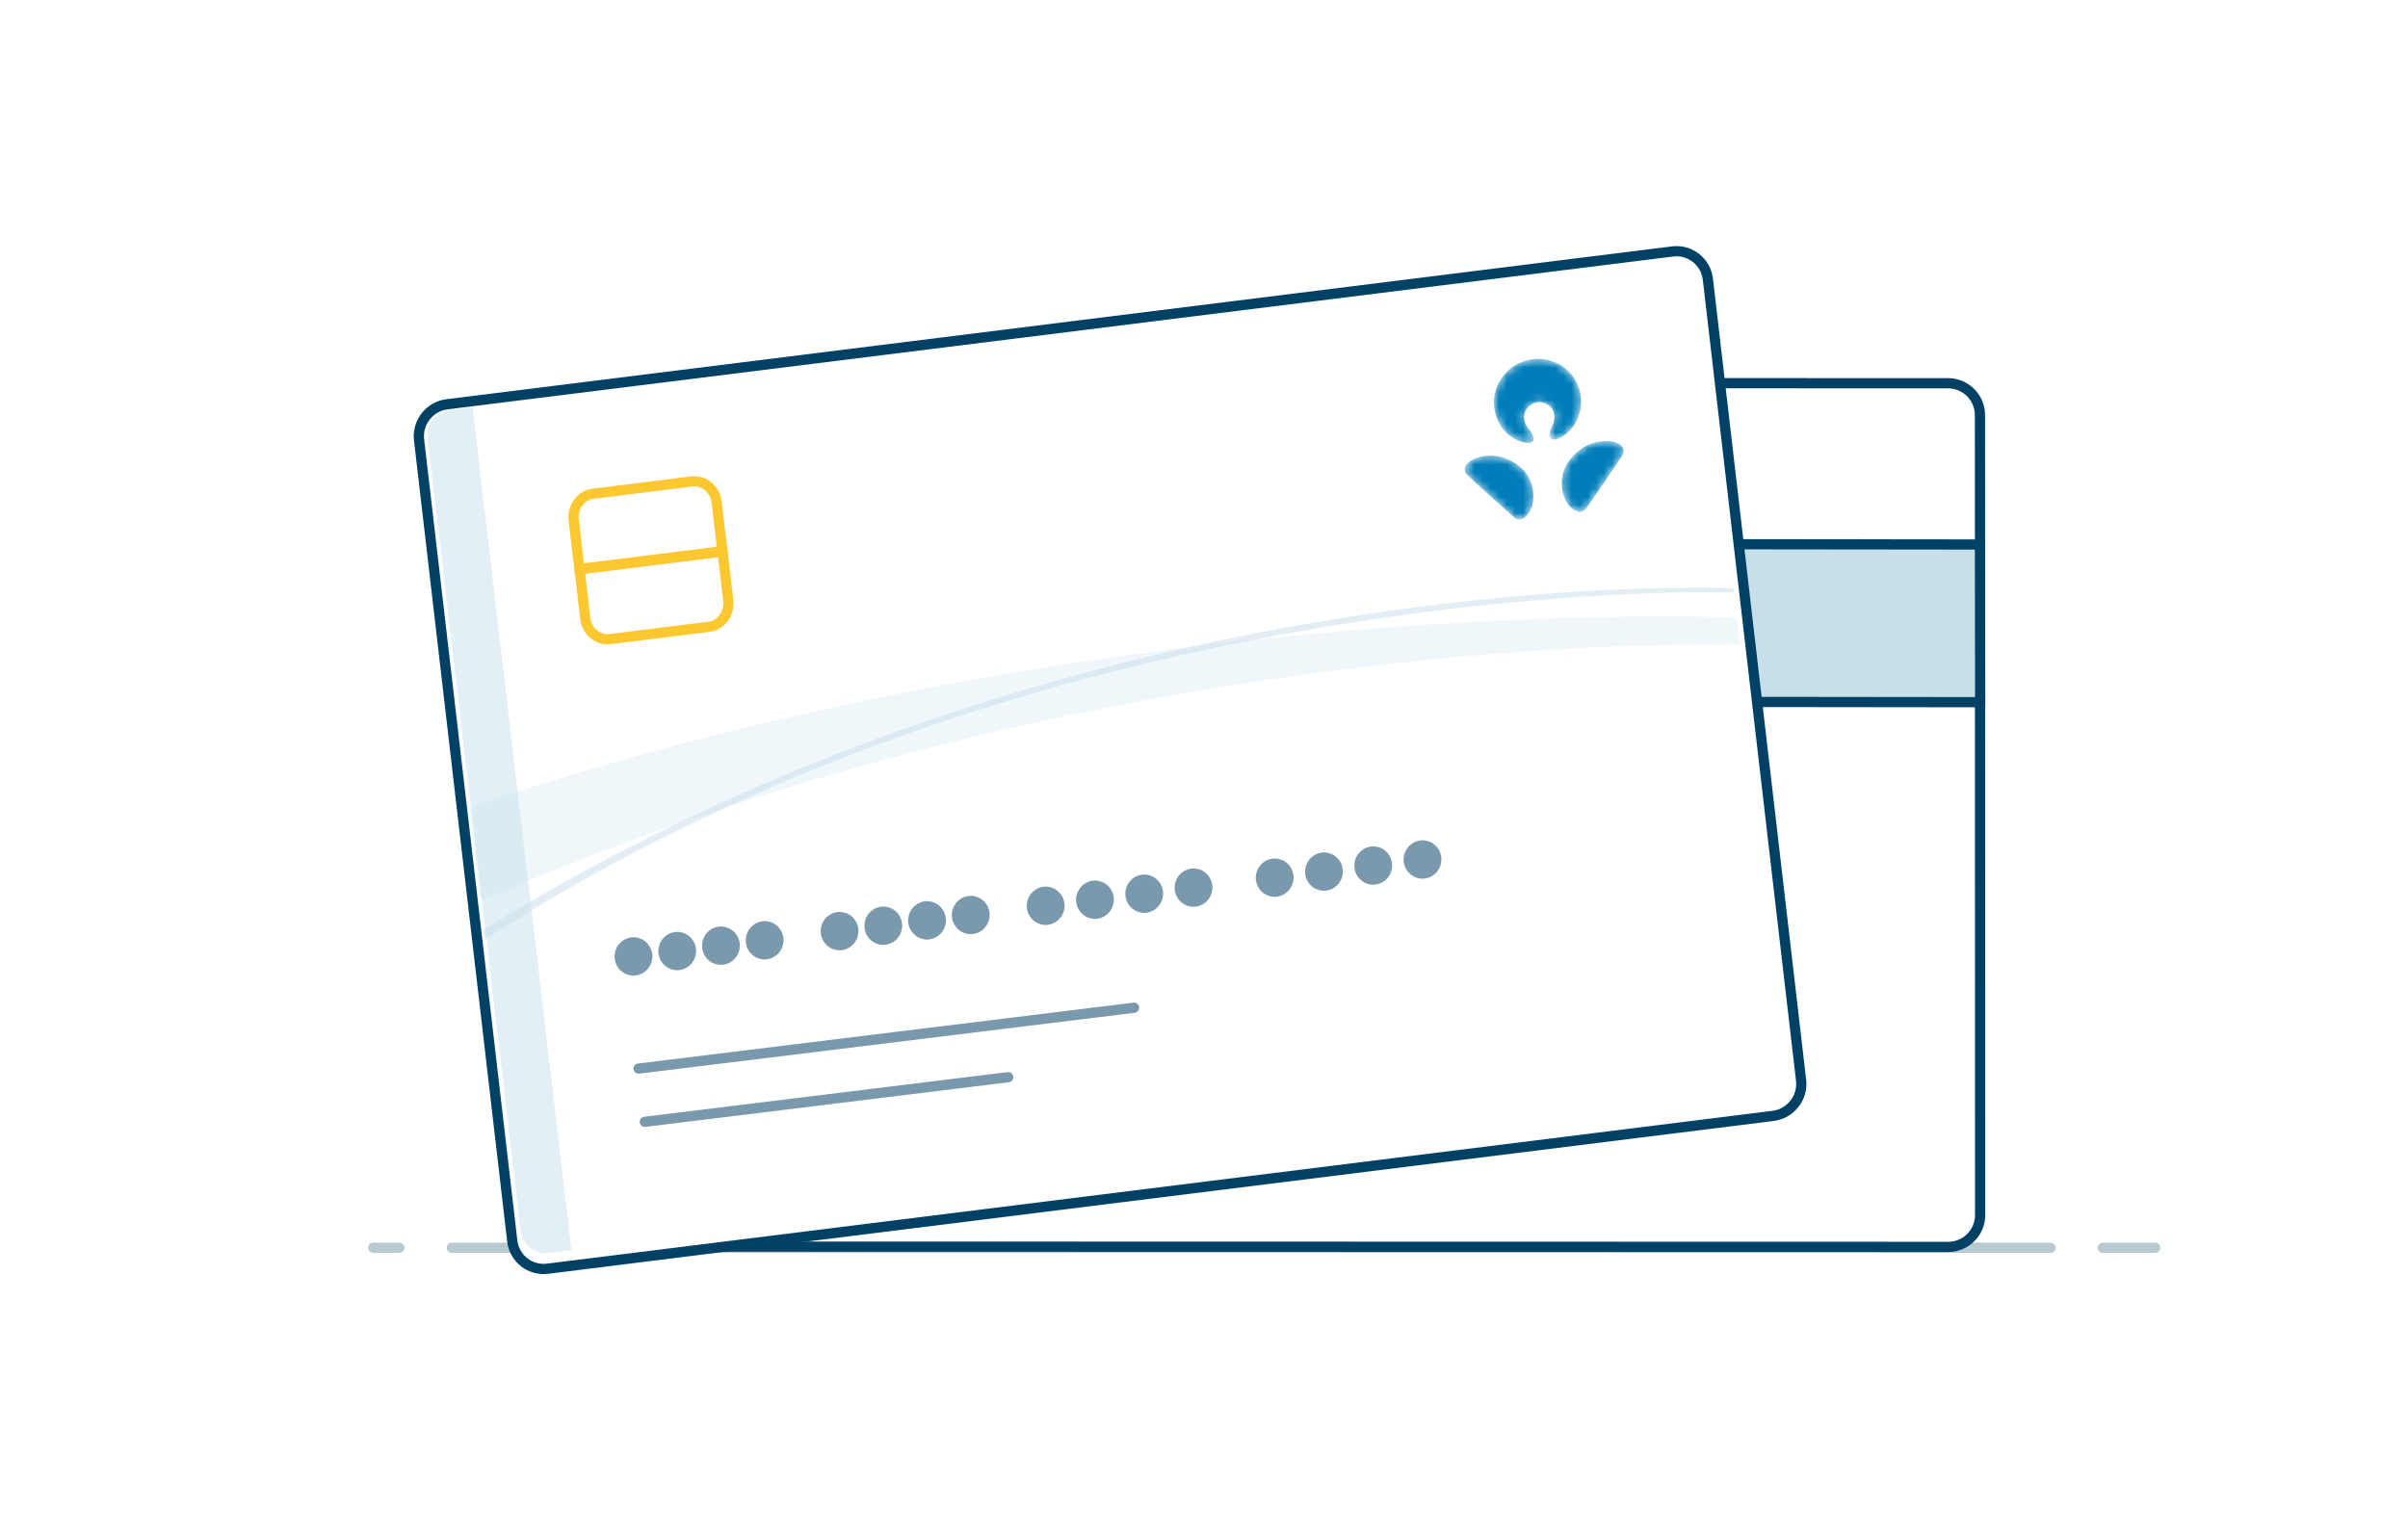 <svg width="298" height="190" viewBox="0 0 298 190" fill="none" xmlns="http://www.w3.org/2000/svg">
<rect width="298" height="190" fill="white"/>
<path d="M55.903 154.445L253.753 154.445" stroke="#B9C9D0" stroke-width="1.264" stroke-linecap="round" stroke-linejoin="round"/>
<path d="M260.234 154.445L266.71 154.445" stroke="#B9C9D0" stroke-width="1.264" stroke-linecap="round" stroke-linejoin="round"/>
<path d="M46.19 154.445L49.428 154.445" stroke="#B9C9D0" stroke-width="1.264" stroke-linecap="round" stroke-linejoin="round"/>
<path fill-rule="evenodd" clip-rule="evenodd" d="M89.398 154.306C87.216 154.306 85.448 152.537 85.448 150.356L85.424 51.352C85.424 49.17 87.192 47.402 89.374 47.402L241.079 47.438C243.26 47.439 245.029 49.208 245.029 51.389L245.052 150.393C245.052 152.574 243.284 154.343 241.102 154.342L89.398 154.306Z" fill="white" stroke="#004165" stroke-width="1.264" stroke-linecap="round" stroke-linejoin="round"/>
<path d="M245.03 67.4L85.507 67.225L85.531 86.743L245.055 86.919L245.03 67.4Z" fill="#C6DFEA" stroke="#004165" stroke-width="1.264"/>
<path d="M206.982 31.126L55.324 50.041C53.16 50.311 51.609 52.287 51.861 54.454L63.395 153.609C63.647 155.776 65.606 157.314 67.771 157.044L219.428 138.128C221.593 137.858 223.144 135.883 222.892 133.716L211.358 34.561C211.106 32.394 209.146 30.856 206.982 31.126Z" fill="white" stroke="#004165" stroke-width="1.264" stroke-linecap="round" stroke-linejoin="round"/>
<path d="M58.473 50.419L55.688 50.763C53.956 50.977 52.716 52.556 52.92 54.289L64.426 152.342C64.63 154.075 66.199 155.307 67.931 155.093L70.716 154.748L58.473 50.419Z" fill="#E2EFF4"/>
<mask id="mask0_175_6906" style="mask-type:alpha" maskUnits="userSpaceOnUse" x="181" y="44" width="20" height="21">
<path d="M198.147 54.619L198.39 54.594C198.554 54.58 198.723 54.573 198.894 54.577L199.08 54.584C199.796 54.624 200.184 54.818 200.415 54.961L200.49 55.011C200.857 55.273 201.122 55.742 200.806 56.3L200.77 56.36C200.277 57.172 197.133 61.739 196.282 62.947L196.239 63.004C196.096 63.179 195.832 63.386 195.466 63.359L195.337 63.34C194.854 63.237 194.307 62.793 194.062 62.446L193.981 62.329C193.826 62.099 193.706 61.884 193.575 61.526L193.496 61.293C193.062 59.897 193.287 58.496 193.868 57.496L194.009 57.268C194.594 56.369 195.432 55.636 196.145 55.258C196.604 55.013 197.309 54.726 198.147 54.619ZM183.723 56.456L183.972 56.43C184.709 56.37 185.361 56.463 185.813 56.575L186.011 56.629C186.816 56.868 187.793 57.413 188.526 58.176L188.656 58.318C189.418 59.196 189.898 60.537 189.718 62.017L189.692 62.197C189.637 62.536 189.561 62.759 189.452 63.033L189.402 63.145C189.196 63.571 188.74 64.119 188.295 64.272L188.18 64.302C187.842 64.367 187.558 64.209 187.41 64.076L187.308 63.988C186.045 62.879 181.983 59.243 181.524 58.753L181.444 58.66C181.081 58.191 181.283 57.68 181.599 57.357L181.65 57.306C181.865 57.096 182.244 56.809 182.99 56.602C183.239 56.532 183.484 56.486 183.723 56.456ZM189.675 44.474L189.877 44.452C192.763 44.191 195.322 46.23 195.648 49.091L195.671 49.341C195.749 50.504 195.443 51.617 194.857 52.55L194.731 52.733C193.916 53.858 192.87 54.363 192.411 54.411L192.289 54.419C191.68 54.422 191.741 53.87 191.768 53.632L191.788 53.513C191.832 53.304 191.924 53.046 192.049 52.804L192.122 52.657C192.307 52.261 192.409 51.833 192.351 51.323L192.329 51.185C192.135 50.242 191.119 49.684 190.28 49.791L190.161 49.811C189.324 49.982 188.506 50.819 188.617 51.798L188.645 51.984C188.737 52.465 188.957 52.835 189.243 53.162L189.344 53.286C189.506 53.497 189.636 53.72 189.7 53.895L189.717 53.941C189.808 54.201 189.945 54.714 189.248 54.814L189.171 54.822C188.648 54.86 187.489 54.578 186.46 53.619L186.297 53.453C185.55 52.659 185.044 51.628 184.911 50.458C184.577 47.53 186.708 44.852 189.675 44.474Z" fill="white"/>
</mask>
<g mask="url(#mask0_175_6906)">
<path d="M198.141 54.63L198.383 54.605C198.547 54.591 198.716 54.585 198.887 54.589L199.073 54.596C199.788 54.638 200.176 54.832 200.407 54.976L200.482 55.026C200.849 55.289 201.114 55.758 200.799 56.317L200.763 56.377C200.271 57.188 197.137 61.756 196.288 62.965L196.245 63.022C196.102 63.197 195.839 63.403 195.474 63.376L195.344 63.356C194.862 63.253 194.315 62.808 194.07 62.46L193.989 62.343C193.833 62.113 193.713 61.897 193.582 61.538L193.503 61.305C193.067 59.907 193.29 58.505 193.869 57.504L194.01 57.276C194.594 56.377 195.43 55.645 196.142 55.266C196.6 55.022 197.304 54.736 198.141 54.63ZM183.733 56.449L183.981 56.423C184.718 56.364 185.369 56.458 185.822 56.571L186.019 56.625C186.824 56.865 187.8 57.412 188.534 58.177L188.664 58.32C189.426 59.2 189.907 60.543 189.729 62.024L189.704 62.205C189.65 62.544 189.574 62.767 189.464 63.041L189.415 63.154C189.21 63.579 188.755 64.127 188.31 64.28L188.196 64.31C187.858 64.375 187.574 64.215 187.426 64.083L187.324 63.994C186.061 62.882 181.998 59.236 181.539 58.745L181.459 58.652C181.096 58.182 181.297 57.671 181.612 57.348L181.663 57.297C181.878 57.087 182.256 56.8 183.001 56.593C183.249 56.524 183.494 56.479 183.733 56.449ZM189.664 44.462L189.865 44.44C192.749 44.182 195.308 46.227 195.637 49.092L195.66 49.343C195.739 50.507 195.435 51.621 194.851 52.554L194.725 52.736C193.913 53.862 192.868 54.366 192.41 54.414L192.288 54.421C191.68 54.424 191.74 53.871 191.766 53.633L191.786 53.514C191.83 53.305 191.922 53.046 192.047 52.805L192.119 52.658C192.303 52.261 192.405 51.833 192.346 51.322L192.324 51.184C192.129 50.24 191.113 49.68 190.276 49.786L190.156 49.806C189.32 49.976 188.504 50.812 188.617 51.793L188.645 51.979C188.737 52.461 188.958 52.831 189.244 53.159L189.344 53.283C189.507 53.494 189.637 53.718 189.701 53.894L189.718 53.94C189.809 54.2 189.946 54.713 189.251 54.813L189.174 54.821C188.651 54.858 187.493 54.574 186.464 53.612L186.3 53.446C185.553 52.65 185.047 51.617 184.912 50.446C184.575 47.514 186.701 44.836 189.664 44.462Z" fill="#007DBA"/>
</g>
<path opacity="0.26" d="M59.467 111.57L58.114 99.947C137.636 72.998 214.959 76.456 214.959 76.456L215.35 79.814C215.35 79.814 137.86 77.162 59.467 111.57Z" fill="#C6DFEA"/>
<path opacity="0.5" d="M60.005 116.287L59.865 115.088C134.048 68.969 214.556 72.825 214.556 72.825L214.616 73.342C214.616 73.342 130.827 70.421 60.005 116.287Z" fill="#C6DFEA"/>
<path d="M79.801 138.86L124.768 133.335" stroke="#7A99AC" stroke-width="1.264" stroke-linecap="round" stroke-linejoin="round"/>
<path d="M79.024 132.272L140.342 124.738" stroke="#7A99AC" stroke-width="1.264" stroke-linecap="round" stroke-linejoin="round"/>
<path d="M80.09 118.175C79.978 117.211 79.121 116.54 78.192 116.656C77.262 116.773 76.583 117.636 76.695 118.6C76.806 119.565 77.663 120.236 78.593 120.119C79.522 120.003 80.202 119.139 80.09 118.175Z" fill="#7A99AC" stroke="#7A99AC" stroke-width="1.264"/>
<path d="M85.506 117.51C85.394 116.546 84.538 115.875 83.608 115.991C82.678 116.108 81.999 116.971 82.111 117.935C82.223 118.9 83.079 119.571 84.009 119.454C84.939 119.338 85.618 118.474 85.506 117.51Z" fill="#7A99AC" stroke="#7A99AC" stroke-width="1.264"/>
<path d="M90.914 116.845C90.803 115.881 89.946 115.21 89.016 115.327C88.087 115.443 87.407 116.306 87.519 117.271C87.631 118.235 88.488 118.906 89.417 118.789C90.347 118.673 91.026 117.81 90.914 116.845Z" fill="#7A99AC" stroke="#7A99AC" stroke-width="1.264"/>
<path d="M96.325 116.181C96.214 115.216 95.357 114.546 94.427 114.662C93.498 114.778 92.818 115.642 92.93 116.606C93.042 117.57 93.899 118.241 94.828 118.125C95.758 118.008 96.437 117.145 96.325 116.181Z" fill="#7A99AC" stroke="#7A99AC" stroke-width="1.264"/>
<path d="M131.105 111.907C130.993 110.943 130.136 110.272 129.207 110.389C128.277 110.505 127.598 111.368 127.71 112.333C127.821 113.297 128.678 113.968 129.608 113.851C130.538 113.735 131.217 112.872 131.105 111.907Z" fill="#7A99AC" stroke="#7A99AC" stroke-width="1.264"/>
<path d="M137.204 111.158C137.092 110.194 136.235 109.523 135.305 109.639C134.376 109.756 133.696 110.619 133.808 111.583C133.92 112.548 134.777 113.219 135.706 113.102C136.636 112.986 137.315 112.122 137.204 111.158Z" fill="#7A99AC" stroke="#7A99AC" stroke-width="1.264"/>
<path d="M143.3 110.409C143.188 109.445 142.331 108.774 141.401 108.89C140.472 109.007 139.793 109.87 139.904 110.834C140.016 111.798 140.873 112.469 141.803 112.353C142.732 112.236 143.411 111.373 143.3 110.409Z" fill="#7A99AC" stroke="#7A99AC" stroke-width="1.264"/>
<path d="M149.4 109.659C149.288 108.695 148.431 108.024 147.502 108.14C146.572 108.257 145.893 109.12 146.004 110.084C146.116 111.049 146.973 111.72 147.903 111.603C148.832 111.487 149.511 110.623 149.4 109.659Z" fill="#7A99AC" stroke="#7A99AC" stroke-width="1.264"/>
<path d="M159.443 108.425C159.332 107.461 158.475 106.79 157.545 106.906C156.615 107.023 155.936 107.886 156.048 108.85C156.16 109.815 157.017 110.486 157.946 110.369C158.876 110.253 159.555 109.39 159.443 108.425Z" fill="#7A99AC" stroke="#7A99AC" stroke-width="1.264"/>
<path d="M165.543 107.675C165.431 106.711 164.574 106.04 163.645 106.157C162.715 106.273 162.036 107.136 162.148 108.101C162.259 109.065 163.116 109.736 164.046 109.619C164.976 109.503 165.655 108.64 165.543 107.675Z" fill="#7A99AC" stroke="#7A99AC" stroke-width="1.264"/>
<path d="M171.639 106.927C171.528 105.963 170.671 105.292 169.741 105.408C168.811 105.525 168.132 106.388 168.244 107.352C168.356 108.316 169.213 108.987 170.142 108.871C171.072 108.755 171.751 107.891 171.639 106.927Z" fill="#7A99AC" stroke="#7A99AC" stroke-width="1.264"/>
<path d="M177.738 106.177C177.626 105.213 176.769 104.542 175.84 104.658C174.91 104.775 174.231 105.638 174.343 106.602C174.454 107.567 175.311 108.238 176.241 108.121C177.17 108.005 177.85 107.141 177.738 106.177Z" fill="#7A99AC" stroke="#7A99AC" stroke-width="1.264"/>
<path d="M105.597 115.041C105.485 114.077 104.628 113.406 103.699 113.522C102.769 113.639 102.09 114.502 102.202 115.466C102.313 116.431 103.17 117.101 104.1 116.985C105.03 116.869 105.709 116.005 105.597 115.041Z" fill="#7A99AC" stroke="#7A99AC" stroke-width="1.264"/>
<path d="M111.009 114.376C110.897 113.412 110.041 112.741 109.111 112.858C108.181 112.974 107.502 113.837 107.614 114.802C107.726 115.766 108.582 116.437 109.512 116.32C110.442 116.204 111.121 115.341 111.009 114.376Z" fill="#7A99AC" stroke="#7A99AC" stroke-width="1.264"/>
<path d="M116.422 113.711C116.311 112.747 115.454 112.076 114.524 112.192C113.595 112.309 112.915 113.172 113.027 114.136C113.139 115.101 113.996 115.771 114.925 115.655C115.855 115.539 116.534 114.675 116.422 113.711Z" fill="#7A99AC" stroke="#7A99AC" stroke-width="1.264"/>
<path d="M121.831 113.047C121.719 112.083 120.862 111.412 119.933 111.528C119.003 111.645 118.324 112.508 118.436 113.472C118.547 114.436 119.404 115.107 120.334 114.991C121.263 114.874 121.943 114.011 121.831 113.047Z" fill="#7A99AC" stroke="#7A99AC" stroke-width="1.264"/>
<path d="M73.391 61.115L85.618 59.59C87.127 59.402 88.503 60.554 88.69 62.162L89.396 68.23L71.704 70.435L70.998 64.368C70.811 62.759 71.882 61.303 73.391 61.115Z" stroke="#FDC82F" stroke-width="1.264"/>
<path fill-rule="evenodd" clip-rule="evenodd" d="M71.723 70.47L89.415 68.264L90.121 74.332C90.308 75.94 89.237 77.397 87.728 77.585L75.5 79.109C73.991 79.297 72.616 78.146 72.429 76.537L71.723 70.47Z" stroke="#FDC82F" stroke-width="1.264"/>
</svg>
